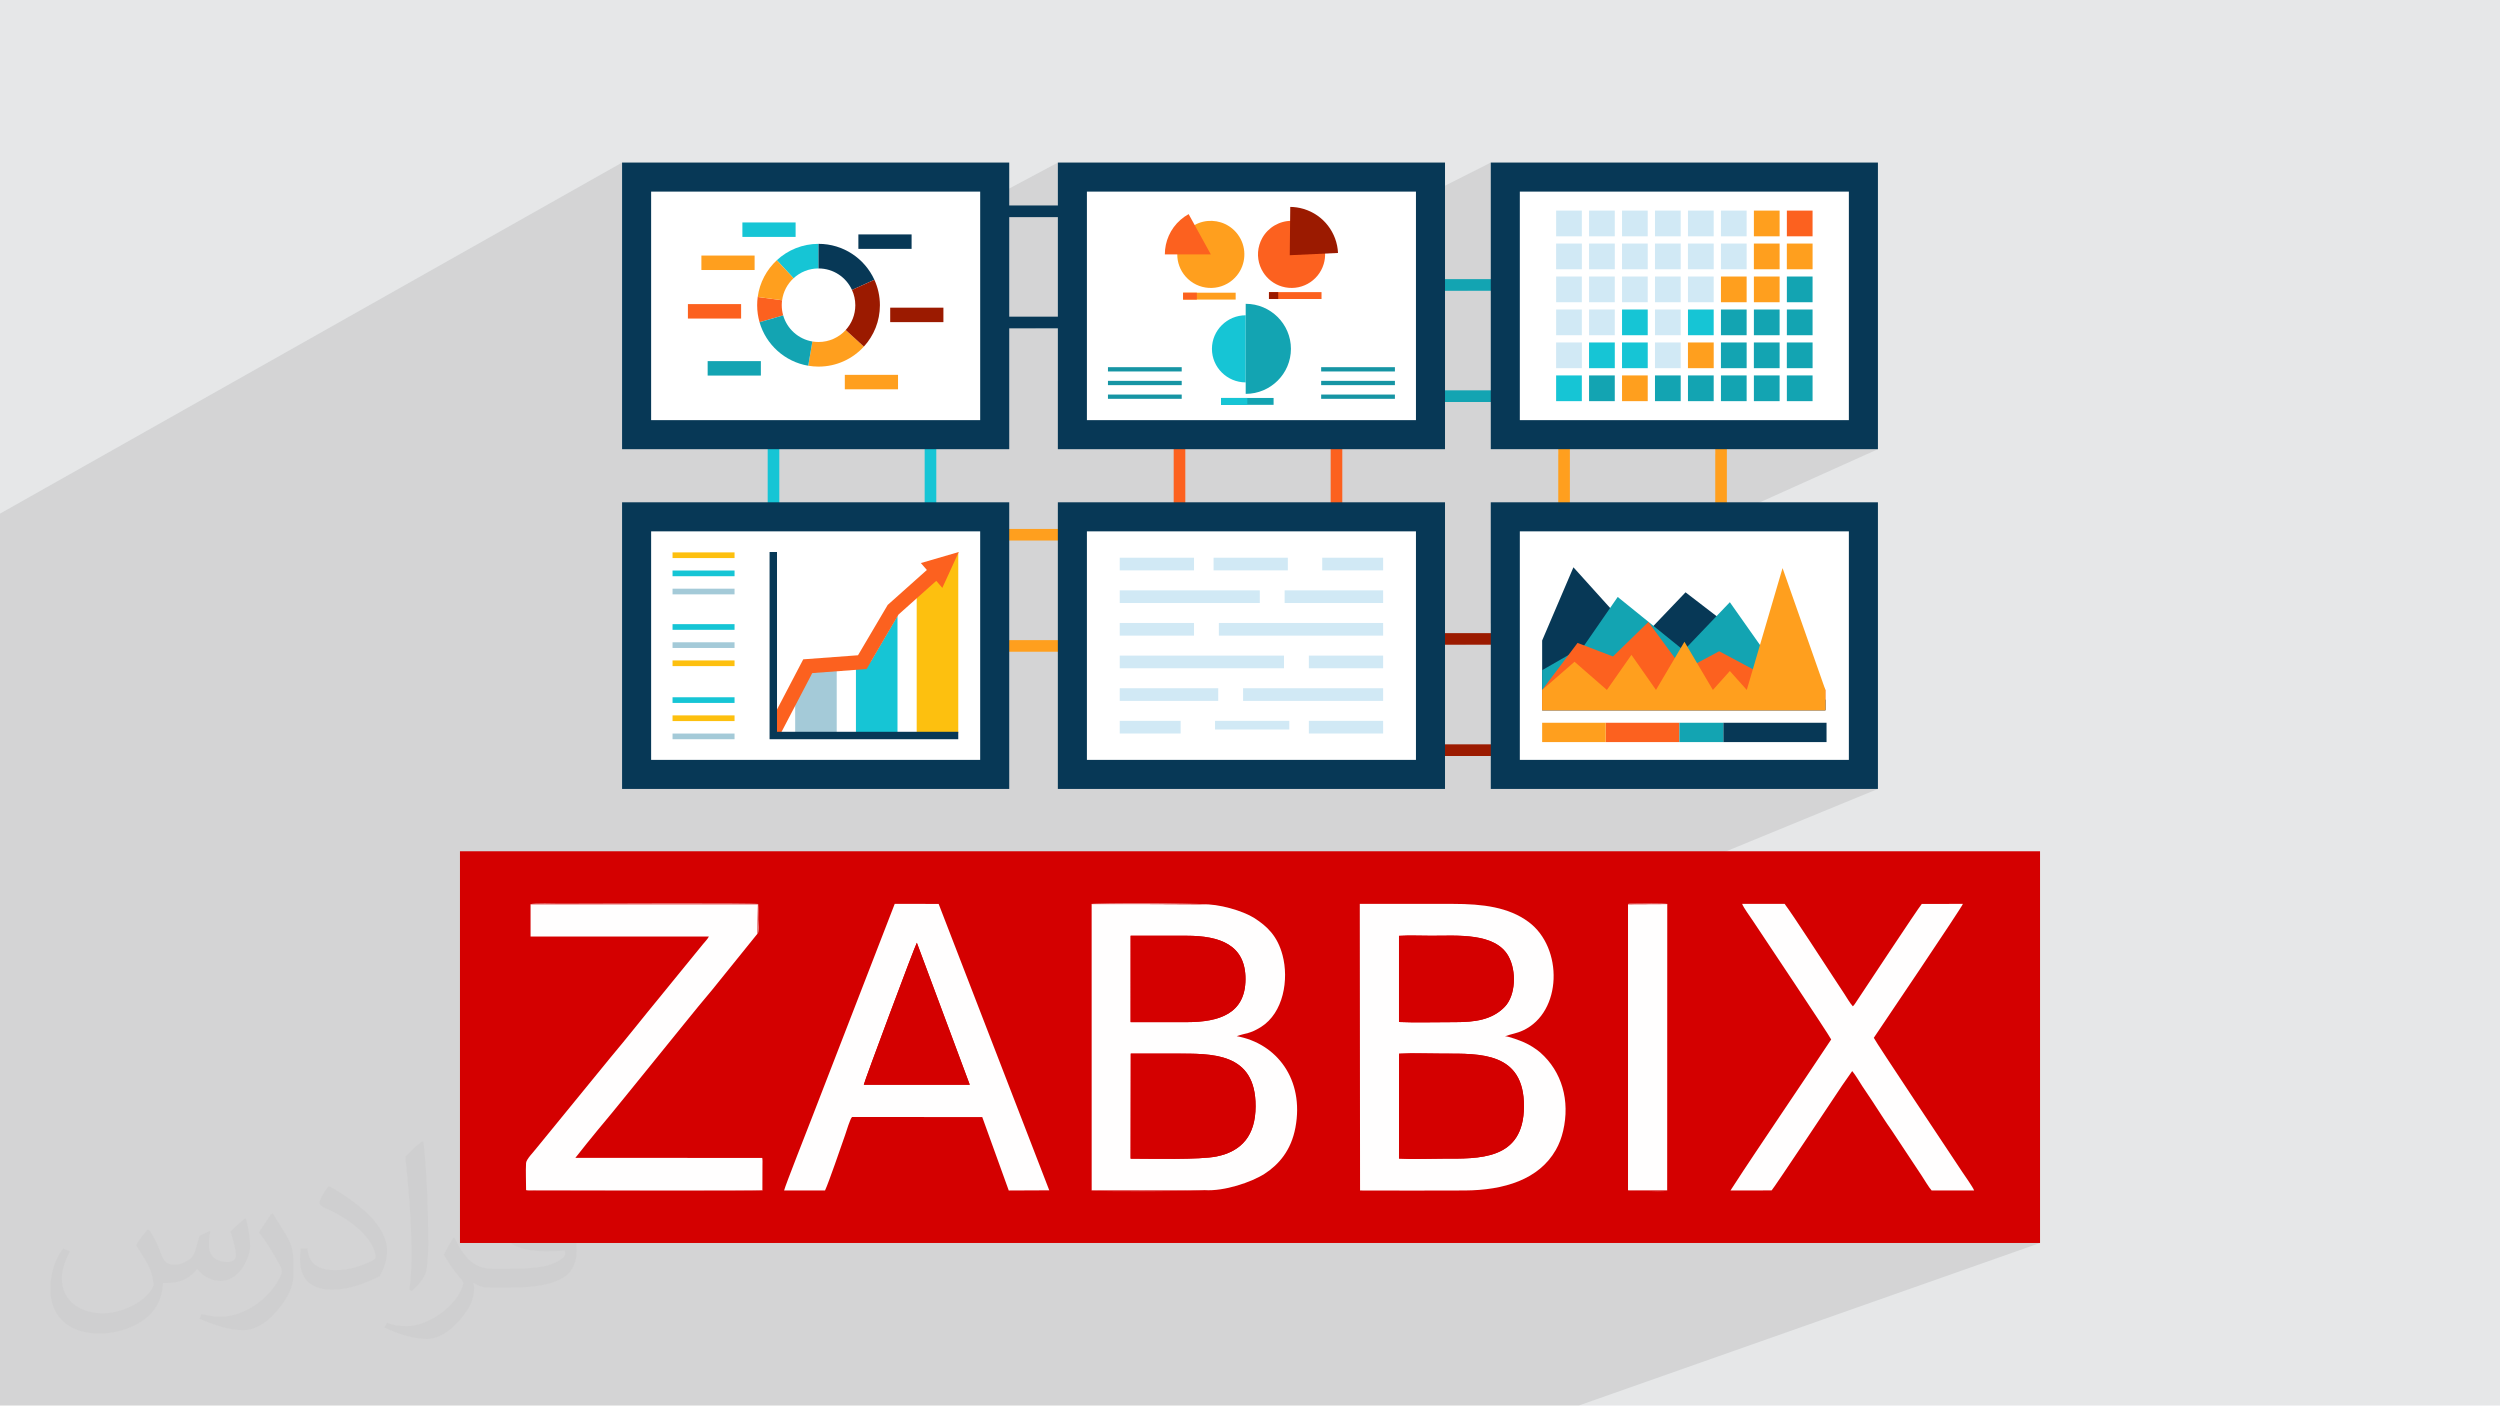 <?xml version="1.0" encoding="UTF-8"?>
<!DOCTYPE svg PUBLIC "-//W3C//DTD SVG 1.1//EN" "http://www.w3.org/Graphics/SVG/1.1/DTD/svg11.dtd">
<!-- Creator: CorelDRAW -->
<svg xmlns="http://www.w3.org/2000/svg" xml:space="preserve" width="3.705in" height="2.083in" version="1.1" style="shape-rendering:geometricPrecision; text-rendering:geometricPrecision; image-rendering:optimizeQuality; fill-rule:evenodd; clip-rule:evenodd"
viewBox="0 0 3705.33 2083.18"
 xmlns:xlink="http://www.w3.org/1999/xlink"
 xmlns:xodm="http://www.corel.com/coreldraw/odm/2003">
 <defs>
  <style type="text/css">
   <![CDATA[
    .fil3 {fill:#D40000}
    .fil0 {fill:#E6E7E8}
    .fil5 {fill:#E76F6F}
    .fil6 {fill:#EC9696}
    .fil4 {fill:#FFFEFE}
    .fil11 {fill:#073856;fill-rule:nonzero}
    .fil12 {fill:#13A4B2;fill-rule:nonzero}
    .fil18 {fill:#1695A4;fill-rule:nonzero}
    .fil7 {fill:#16C5D5;fill-rule:nonzero}
    .fil10 {fill:#9B1A00;fill-rule:nonzero}
    .fil17 {fill:#A4CAD8;fill-rule:nonzero}
    .fil14 {fill:#D1E9F5;fill-rule:nonzero}
    .fil15 {fill:#EF4136;fill-rule:nonzero}
    .fil8 {fill:#FC611F;fill-rule:nonzero}
    .fil16 {fill:#FDC00F;fill-rule:nonzero}
    .fil9 {fill:#FF9F1E;fill-rule:nonzero}
    .fil13 {fill:white;fill-rule:nonzero}
    .fil2 {fill:#373435;fill-opacity:0.031}
    .fil1 {fill:#373435;fill-opacity:0.102}
   ]]>
  </style>
 </defs>
 <g id="Layer_x0020_1">
  <polygon class="fil0" points="-0,0 3705.33,0 3705.33,2083.18 -0,2083.18 "/>
  <polygon class="fil1" points="560.17,2083.18 119.79,2083.18 85.17,2083.18 29.03,2083.18 -0,2083.18 -0,2079.71 -0,2065.58 -0,2055.41 -0,1944.41 -0,1930.27 -0,1919.36 -0,1880.8 -0,1852.31 -0,1827.83 -0,1808.93 -0,1771.08 -0,1751.37 -0,1744.83 -0,1706.47 -0,1704.76 -0,1689.84 -0,1680.1 -0,1678.81 -0,1675.17 -0,1649.04 -0,1634.89 -0,1622.35 -0,1619.84 -0,1612.93 -0,1612.16 -0,1590.59 -0,1584.74 -0,1562.02 -0,1547.1 -0,1531.55 -0,1524.75 -0,1517.57 -0,1513.72 -0,1512.93 -0,1499.58 -0,1486.3 -0,1444.77 -0,1427.71 -0,1413.57 -0,1366.04 -0,1358.39 -0,1357.72 -0,1323.43 -0,1289.63 -0,1274.72 -0,1260.65 -0,1257.48 -0,1252.67 -0,1222.78 -0,1150.64 -0,1146.9 -0,1131.98 -0,1113.86 -0,1076.89 -0,761.26 922,240.93 922,585.3 1567.88,240.93 1567.88,304.54 1535.23,321.77 1567.88,321.77 1567.88,469.38 1534.35,486.6 1567.88,486.6 1567.88,565.24 2209.51,240.93 2209.51,413.73 2174.44,430.96 2209.51,430.96 2209.51,578.57 2173.47,595.8 2209.51,595.8 2209.51,665.76 2309.54,665.76 2309.54,673.8 2326.76,665.76 2542.21,665.76 2542.21,673.65 2559.43,665.76 2783.33,665.76 2209.51,924.02 2209.51,938.4 2171.15,955.62 2209.51,955.62 2209.51,1103.23 2169.98,1120.45 2209.51,1120.45 2209.51,1169.3 2783.33,1169.3 1146.26,1842.26 3023.61,1842.26 2339.91,2083.18 "/>
  <path class="fil2" d="M221.69 1823.5c7,11 12,21 16,32 3,7 5,19 21,19 5,0 11,-1 17,-5 7,-3 12,-9 14,-17l6 -21 15 -7 1 1c-2,8 -2,15 -2,21 0,18 15,24 27,24 7,0 13,-3 13,-10 0,-8 -4,-22 -8,-35 7,-7 14,-14 22,-20l1 1c4,15 6,30 6,40 0,10 -4,20 -8,27 -7,14 -20,25 -36,25 -12,0 -25,-6 -34,-17l-1 0c-9,11 -22,20 -43,20l-7 0c-1,14 -4,24 -9,33 -13,25 -50,42 -85.02,42 -49,0 -73.02,-28 -73.02,-66 0,-23 7,-45 19,-60l10 4c-7,14 -12,27 -12,40 0,35 29,52 61,52 30,0 68.01,-20 75.01,-42 -2,-25 -12,-36 -26,-59 4,-7 10,-15 17,-23l1 0 0 0 2 1 0 0 0 0 0 0 0.02 -0.01 -0.01 0.01 0 0 0 0 0 0 0.01 0zm563.05 -132.01c10,6 20,14 30,23 -6,8 -12,15 -21,21 -10,-8 -20,-15 -30,-22 7,-8 14,-15 20,-22l1 0 0 0 0 0 0 0 0 0zm5 96.02c-17,0 -30,11 -30,19 0,17 33,23 73.02,23 -5,-20 -22,-42 -43,-42l0 0 -0.01 0 -0.01 0zm-37 93.02c22,0 41,-1 55,-4 16,-4 30,-12 30,-18 0,-2 0,-3 -1,-5 -9,1 -19,1 -29,1 -29,0 -52,-7 -60,-23 -2,-4 -4,-10 -4,-15 0,-16 7,-32 19,-42 10,-9 21,-14 33,-14 20,0 37,17 48,42 6,14 11,30 11,51 0,14 -4,25 -12,34 -16,15 -45,21 -90.01,21l-20 0 0 0 -5 0c-11,0 -19,-2 -25,-7l-1 0c0,2 1,5 1,7 0,10 -3,23 -10,33 -20,30 -42,43 -60,43 -19,0 -42,-7 -63,-17l4 -7c7,3 16,5 29,5 34,0 78.01,-33 84.02,-64 -1,-3 -3,-6 -7,-10 -10,-12 -16,-22 -22,-32 5,-10 10,-18 14,-25l2 0c14,29 28,46 57,46l4 0 0 0 21 0 0 0 -3 0 0 0 0 0 0 0 0 0zm-146.01 31c2,-14 3,-29 3,-43l0 -21c0,-39 -5,-96.02 -9,-133.01 7,-8 17,-17 25,-23l2 1c5,47 7,101.01 7,151.02 0,13 -1,26 -2,35 -1,12 -8,21 -22,35l-3 -1 0 0 -1 -1 0 0 0 0 0 0 0 -0.01zm-151.02 -62.02c1,18 10,33 41,33 20,0 36,-5 55,-14 3,-2 5,-3 5,-5 0,-12 -9,-27 -24,-41 -14,-13 -34,-25 -51,-32 -6,-3 -8,-5 -8,-8 0,-5 7,-17 13,-24l2 0c20,11 43,27 60,44 15,16 25,33 25,51 0,13 -4,26 -11,38 -22,11 -46,20 -70.01,20 -29,0 -48,-13 -48,-45 0,-3 0,-9 1,-16l10 0 0 0 0 -1 0 0 0 0 0 0 0 0 0.01 0 -0.01 0.01zm-52 -52l18 29c7,11 13,22 13,41l0 24c0,19 -12,39 -32,60 -15,14 -29,20 -42,20 -19,0 -40,-6 -65,-17l3 -7c8,2 17,4 28,4 35,0 72.02,-26 88.01,-58 2,-4 3,-7 3,-9 0,-4 -2,-8 -4,-11 -9,-17 -19,-33 -30,-47 6,-9 12,-18 18,-27l2 0 0 0 0 -2 0 0 0 0 0 0 0 0 -0.01 0 0 0.01z"/>
  <g id="_2118476028128">
   <rect class="fil3" x="681.73" y="1261.69" width="2341.88" height="580.57"/>
   <path class="fil4" d="M2073.64 1561.72c20.9,-1.14 44.72,-0.13 65.93,-0.13 53.91,0 119.45,-2.43 119.14,78.2 -0.31,80.47 -67.17,77.44 -120.07,77.44 -20.7,0 -44.88,1.15 -65.16,-0.16l0.16 -155.36 0.01 0 -0 0zm-0.16 -174.66c15.13,-0.97 32.94,-0.16 48.37,-0.16 37.91,0 93.94,-4.76 113.68,30.02 12.54,22.1 10.92,58.63 -5.42,75.43 -18.89,19.43 -44.72,22.58 -72.8,22.58 -21.38,0.01 -65.01,0.83 -83.82,-0.19l0 -127.68 0.01 0 -0.01 0zm157.17 148.8c9.44,-3.46 17.23,-4.19 26.8,-8.67 57.98,-27.07 59.8,-122.43 8.06,-160.77 -29.5,-21.87 -67.69,-26.73 -111.95,-26.73 -45.93,0 -91.85,0 -138.18,0l0.4 424.79c51.8,0 103.74,0.38 155.53,-0.01 58.06,-0.43 109.54,-16.24 134.59,-60.07 4.95,-8.66 8.4,-17.72 10.87,-28.31 10.4,-44.7 -1.65,-87.73 -33.89,-116.13 -5.7,-5 -15.52,-11.37 -24.07,-15.1 -5.47,-2.39 -22.24,-8.82 -28.15,-8.98l-0.01 0 0.01 -0.01z"/>
   <path class="fil4" d="M1675.93 1561.6c22.05,0 44.07,0 66.12,0 53.65,0 119.23,-2.43 118.92,78.2 -0.17,42.99 -20.39,66.51 -57.75,74.2 -25.01,5.15 -97.78,3.25 -127.48,3.25l0.21 -155.65 -0.01 0.01 0 -0.01zm-0.19 -174.69l83.11 0c49.18,0 87.35,13.52 87.15,64.38 -0.19,50.77 -38.32,63.64 -87.15,63.64l-83.11 0 0.01 -128.02 0 0 -0 0zm109.57 377.03c29.3,1.98 69.86,-11.86 89.17,-24.37 20.93,-13.57 39.21,-34.54 45.52,-68.43 13.31,-71.5 -27.8,-124.73 -87.03,-135.39 13.23,-4.82 19.19,-3.08 35.94,-13.6 33.47,-21.03 41.57,-70.53 31.98,-106.47 -7.5,-28.15 -22.37,-42.59 -42.01,-55.11 -16.47,-10.5 -52.98,-21.36 -76.92,-20.2l-81.91 -0.4c-27.31,0 -54.62,0 -81.93,0l0 424.22 167.18 -0.24 0 -0.01 -0 0.01z"/>
   <path class="fil4" d="M1280.25 1607.76c0.41,-3.97 76.4,-207.66 78.65,-210.44l78.41 210.43 -157.06 0.01 0 0 0 -0zm-57.45 156.68c5.54,-11.85 23.36,-63.82 29.78,-82.2 1.71,-4.91 7.5,-24.5 10.3,-26.68l192.93 0.06 39.3 108.87 60.04 -0.27 -163.96 -424.51 -65.11 -0.01 -123.41 318.74c-3.32,8.69 -39.3,99.87 -40.53,106.02l60.67 -0.04 0 0.01 -0.01 -0z"/>
   <path class="fil4" d="M779.75 1763.94l339.88 0 10.09 0 0 -47.75 -276.97 -0.08 16.84 -21.21c5.67,-6.69 11.04,-13.81 16.75,-20.57 26.83,-31.75 57.64,-70.72 84.72,-103.77 27.3,-33.31 57.28,-71.38 84.7,-103.79l66.76 -82.74 0.82 -43.83 -336.98 0 0.01 47.81 -2.7 0c89.01,0 178.02,0 267.02,0 -2.26,4.37 -5.81,7.54 -8.94,11.52l-36.47 44.72c-2.89,3.45 -6.08,7.35 -9.22,11.31 -5.94,7.5 -11.84,14.66 -18.02,22.14 -24.05,29.09 -48.47,60.33 -72.56,88.88l-109.06 133.56c-5.31,6.99 -16.43,17.96 -16.74,23.55 -0.71,12.48 0.09,27.45 0.04,40.25l-0.01 -0.02 0.02 0.01z"/>
   <path class="fil4" d="M2582.07 1339.68c2.02,5.49 12.23,19.44 16.11,25.33 12.7,19.26 112.42,168.27 115.88,175.61 -24.65,37.41 -49.95,74.52 -75.18,112.26 -24.61,36.81 -50.39,74.79 -74.07,111.56l60.95 -0.08c1.56,-0.61 95.83,-142.48 104.45,-155.43l15 -21.46c4.94,5.81 10.66,15.81 14.99,22.42 5.11,7.79 9.76,14.45 14.58,21.78 9.78,14.89 19.09,29.91 29.35,44.36l44.25 66.78c3.97,6.04 10.24,16.8 14.55,21.65l63 -0.02c-1.57,-4.63 -14.71,-23.07 -18.32,-28.55 -11.8,-17.99 -128.39,-192.58 -130.39,-197.72 5.68,-8.43 131.17,-194.24 132.07,-198.5l-60.94 0.09c-6.31,7.53 -83.87,125.24 -98.79,147.57 -0.83,1.25 -0.57,1 -1.54,2.2l-1.87 1.95c-3.5,-3.41 -9.63,-13.95 -12.91,-18.91 -4.35,-6.58 -8.23,-12.53 -12.59,-19.15 -12,-18.21 -64.74,-99.72 -75.6,-113.76l-62.99 0 0 -0.01 -0 -0z"/>
   <path class="fil3" d="M2073.49 1717.08c20.28,1.3 44.46,0.16 65.16,0.16 52.9,0 119.76,3.03 120.07,-77.44 0.31,-80.64 -65.22,-78.2 -119.13,-78.2 -21.22,0 -45.04,-1.02 -65.93,0.13l-0.16 155.36 -0.01 0 0 0z"/>
   <path class="fil3" d="M1675.73 1717.24c29.7,0 102.46,1.91 127.48,-3.24 37.36,-7.69 57.59,-31.22 57.75,-74.21 0.32,-80.62 -65.26,-78.2 -118.92,-78.2 -22.05,0 -44.07,0 -66.12,0l-0.21 155.65 0.01 -0.01 0 0.01z"/>
   <polygon class="fil4" points="2412.93,1763.93 2470.72,1764.19 2470.72,1339.95 2412.93,1340.22 "/>
   <path class="fil3" d="M2073.49 1514.74c18.81,1.02 62.44,0.19 83.82,0.19 28.08,0 53.89,-3.15 72.8,-22.58 16.34,-16.8 17.96,-53.33 5.42,-75.43 -19.74,-34.78 -75.77,-30.02 -113.68,-30.02 -15.42,0 -33.23,-0.81 -48.37,0.16l0 127.68 -0.01 0 0.01 0z"/>
   <path class="fil3" d="M1675.73 1514.93l83.11 0c48.83,0 86.96,-12.87 87.15,-63.64 0.19,-50.87 -37.97,-64.39 -87.15,-64.39l-83.11 0 -0.01 128.02 0 0 0 0z"/>
   <path class="fil3" d="M1280.25 1607.76l157.06 -0.01 -78.41 -210.43c-2.26,2.78 -78.24,206.48 -78.65,210.44l0 0 0 0z"/>
   <path class="fil5" d="M1785.3 1763.94l-167.18 0.24 0 -424.22c27.31,0 54.62,0 81.93,0l81.91 0.4c-4.3,-2.14 -158.76,-2.95 -164.71,-0.54l0.27 424.49c4.7,2 163.47,1.46 167.77,-0.37l0 0z"/>
   <path class="fil5" d="M2412.93 1763.93c1.17,1.72 -0.5,0.82 2.82,1.3l26.19 -0.04c6.79,0 24.06,1.3 29.37,-0.84l0.29 -424.55c-5.08,-1.92 -41.31,-0.74 -52.07,-0.85 -6.31,-0.07 -5.11,-0.15 -6.59,1.28l57.78 -0.27 0 424.23 -57.78 -0.26 0 0.01 -0 -0z"/>
   <path class="fil6" d="M1122.55 1384.03c3.55,-2.18 1.46,-17 1.46,-21.39 0,-6.77 0.55,-16.36 -0.25,-22.79 -6.83,-1.91 -259.94,-0.57 -295.27,-0.57 -3.76,0 -38.67,-1.1 -42.1,0.92l336.97 0 -0.82 43.83 0.01 0.01 0 -0z"/>
   <path class="fil6" d="M779.75 1763.94c2.74,1.52 6.64,0.92 10.47,0.92 43.73,-0.05 332.71,1.16 340.16,-0.46l0.32 -36.88c0,-3.46 0.83,-8.39 -0.98,-11.31l0 47.74 -10.09 0 -339.88 0 0 -0.01z"/>
  </g>
  <g id="_2792147378384">
   <path class="fil7" d="M1189.49 631.31c-19,0 -34.46,15.46 -34.46,34.45l0 78.71c0,18.99 15.46,34.45 34.46,34.45l146.54 0c19,0 34.45,-15.46 34.45,-34.45l0 -78.71c0,-19 -15.46,-34.45 -34.45,-34.45l-146.54 0zm146.54 164.84l-146.54 0c-28.5,0 -51.68,-23.19 -51.68,-51.68l0 -78.71c0,-28.5 23.18,-51.68 51.68,-51.68l146.54 0c28.5,0 51.68,23.18 51.68,51.68l0 78.71c0,28.49 -23.18,51.68 -51.68,51.68z"/>
   <path class="fil8" d="M1791.24 631.31c-19,0 -34.46,15.46 -34.46,34.45l0 78.71c0,18.99 15.46,34.45 34.46,34.45l146.54 0c19,0 34.45,-15.46 34.45,-34.45l0 -78.71c0,-19 -15.45,-34.45 -34.45,-34.45l-146.54 0zm146.54 164.84l-146.54 0c-28.5,0 -51.68,-23.19 -51.68,-51.68l0 -78.71c0,-28.5 23.19,-51.68 51.68,-51.68l146.54 0c28.49,0 51.67,23.18 51.67,51.68l0 78.71c0,28.49 -23.18,51.68 -51.67,51.68z"/>
   <path class="fil9" d="M2361.22 631.31c-19,0 -34.45,15.46 -34.45,34.45l0 78.71c0,18.99 15.46,34.45 34.45,34.45l146.54 0c19,0 34.45,-15.46 34.45,-34.45l0 -78.71c0,-19 -15.46,-34.45 -34.45,-34.45l-146.54 0zm146.54 164.84l-146.54 0c-28.5,0 -51.68,-23.19 -51.68,-51.68l0 -78.71c0,-28.5 23.18,-51.68 51.68,-51.68l146.54 0c28.5,0 51.68,23.18 51.68,51.68l0 78.71c0,28.49 -23.18,51.68 -51.68,51.68z"/>
   <path class="fil10" d="M2132.64 955.62c-19,0 -34.45,15.46 -34.45,34.45l0 78.71c0,19 15.46,34.45 34.45,34.45l146.55 0c19,0 34.45,-15.46 34.45,-34.45l0 -78.71c0,-19 -15.46,-34.45 -34.45,-34.45l-146.55 0zm146.55 164.83l-146.55 0c-28.5,0 -51.68,-23.19 -51.68,-51.67l0 -78.71c0,-28.5 23.18,-51.68 51.68,-51.68l146.55 0c28.49,0 51.67,23.18 51.67,51.68l0 78.71c0,28.49 -23.18,51.67 -51.67,51.67z"/>
   <path class="fil9" d="M1447.44 801.17c-19,0 -34.45,15.46 -34.45,34.45l0 78.71c0,19 15.46,34.45 34.45,34.45l146.54 0c19,0 34.45,-15.45 34.45,-34.45l0 -78.71c0,-19 -15.45,-34.45 -34.45,-34.45l-146.54 0zm146.54 164.83l-146.54 0c-28.49,0 -51.67,-23.18 -51.67,-51.67l0 -78.71c0,-28.5 23.18,-51.68 51.67,-51.68l146.54 0c28.5,0 51.68,23.19 51.68,51.68l0 78.71c0,28.5 -23.19,51.67 -51.68,51.67z"/>
   <path class="fil11" d="M1459.06 321.77c-19,0 -34.45,15.46 -34.45,34.45l0 78.7c0,19 15.45,34.45 34.45,34.45l146.54 0c19,0 34.45,-15.45 34.45,-34.45l0 -78.7c0,-19 -15.46,-34.45 -34.45,-34.45l-146.54 0zm146.54 164.83l-146.54 0c-28.5,0 -51.68,-23.18 -51.68,-51.68l0 -78.7c0,-28.5 23.19,-51.68 51.68,-51.68l146.54 0c28.5,0 51.68,23.19 51.68,51.68l0 78.7c0,28.5 -23.18,51.68 -51.68,51.68z"/>
   <path class="fil12" d="M2110.5 430.96c-19,0 -34.45,15.46 -34.45,34.45l0 78.7c0,19 15.45,34.45 34.45,34.45l146.54 0c19,0 34.45,-15.46 34.45,-34.45l0 -78.7c0,-19 -15.46,-34.45 -34.45,-34.45l-146.54 0zm146.54 164.83l-146.54 0c-28.5,0 -51.68,-23.18 -51.68,-51.68l0 -78.7c0,-28.5 23.18,-51.68 51.68,-51.68l146.54 0c28.5,0 51.68,23.18 51.68,51.68l0 78.7c0,28.5 -23.18,51.68 -51.68,51.68z"/>
   <polygon class="fil11" points="2209.51,665.76 2783.33,665.76 2783.33,240.93 2209.51,240.93 "/>
   <polygon class="fil13" points="2252.58,622.69 2740.26,622.69 2740.26,283.99 2252.58,283.99 "/>
   <polygon class="fil12" points="2550.67,496.85 2588.74,496.85 2588.74,458.73 2550.67,458.73 "/>
   <polygon class="fil7" points="2404.05,545.69 2442.16,545.69 2442.16,507.58 2404.05,507.58 "/>
   <polygon class="fil12" points="2550.65,545.69 2588.76,545.69 2588.76,507.58 2550.65,507.58 "/>
   <polygon class="fil14" points="2452.88,545.69 2491.05,545.69 2491.05,507.58 2452.88,507.58 "/>
   <polygon class="fil9" points="2501.76,545.69 2539.94,545.69 2539.94,507.58 2501.76,507.58 "/>
   <polygon class="fil9" points="2550.67,447.95 2588.74,447.95 2588.74,409.84 2550.67,409.84 "/>
   <polygon class="fil14" points="2550.67,350.25 2588.74,350.25 2588.74,312.13 2550.67,312.13 "/>
   <polygon class="fil14" points="2550.65,399.09 2588.76,399.09 2588.76,360.98 2550.65,360.98 "/>
   <polygon class="fil7" points="2501.8,496.85 2539.91,496.85 2539.91,458.73 2501.8,458.73 "/>
   <polygon class="fil14" points="2501.76,399.09 2539.94,399.09 2539.94,360.98 2501.76,360.98 "/>
   <polygon class="fil14" points="2501.8,350.25 2539.91,350.25 2539.91,312.13 2501.8,312.13 "/>
   <polygon class="fil14" points="2452.9,447.95 2491.02,447.95 2491.02,409.84 2452.9,409.84 "/>
   <polygon class="fil7" points="2404.07,496.85 2442.14,496.85 2442.14,458.73 2404.07,458.73 "/>
   <polygon class="fil14" points="2452.9,496.85 2491.02,496.85 2491.02,458.73 2452.9,458.73 "/>
   <polygon class="fil14" points="2452.88,399.09 2491.05,399.09 2491.05,360.98 2452.88,360.98 "/>
   <polygon class="fil14" points="2404.07,447.95 2442.14,447.95 2442.14,409.84 2404.07,409.84 "/>
   <polygon class="fil14" points="2404.05,399.09 2442.16,399.09 2442.16,360.98 2404.05,360.98 "/>
   <polygon class="fil14" points="2501.8,447.95 2539.91,447.95 2539.91,409.84 2501.8,409.84 "/>
   <polygon class="fil12" points="2599.5,594.56 2637.63,594.56 2637.63,556.43 2599.5,556.43 "/>
   <polygon class="fil12" points="2550.67,594.56 2588.74,594.56 2588.74,556.43 2550.67,556.43 "/>
   <polygon class="fil12" points="2599.47,545.69 2637.64,545.69 2637.64,507.58 2599.47,507.58 "/>
   <polygon class="fil12" points="2501.8,594.56 2539.91,594.56 2539.91,556.43 2501.8,556.43 "/>
   <polygon class="fil14" points="2452.9,350.25 2491.02,350.25 2491.02,312.13 2452.9,312.13 "/>
   <polygon class="fil12" points="2599.5,496.85 2637.63,496.85 2637.63,458.73 2599.5,458.73 "/>
   <polygon class="fil9" points="2599.5,350.25 2637.63,350.25 2637.63,312.13 2599.5,312.13 "/>
   <polygon class="fil9" points="2599.47,399.09 2637.64,399.09 2637.64,360.98 2599.47,360.98 "/>
   <polygon class="fil12" points="2452.9,594.56 2491.02,594.56 2491.02,556.43 2452.9,556.43 "/>
   <polygon class="fil9" points="2599.5,447.95 2637.63,447.95 2637.63,409.84 2599.5,409.84 "/>
   <polygon class="fil12" points="2648.36,594.56 2686.47,594.56 2686.47,556.43 2648.36,556.43 "/>
   <polygon class="fil12" points="2648.32,545.69 2686.49,545.69 2686.49,507.58 2648.32,507.58 "/>
   <polygon class="fil12" points="2648.36,496.85 2686.47,496.85 2686.47,458.73 2648.36,458.73 "/>
   <polygon class="fil8" points="2648.36,350.25 2686.47,350.25 2686.47,312.13 2648.36,312.13 "/>
   <polygon class="fil9" points="2648.32,399.09 2686.49,399.09 2686.49,360.98 2648.32,360.98 "/>
   <polygon class="fil12" points="2648.36,447.95 2686.47,447.95 2686.47,409.84 2648.36,409.84 "/>
   <polygon class="fil14" points="2355.17,399.09 2393.34,399.09 2393.34,360.98 2355.17,360.98 "/>
   <polygon class="fil14" points="2355.2,350.25 2393.31,350.25 2393.31,312.13 2355.2,312.13 "/>
   <polygon class="fil14" points="2355.2,447.95 2393.31,447.95 2393.31,409.84 2355.2,409.84 "/>
   <polygon class="fil14" points="2404.07,350.25 2442.14,350.25 2442.14,312.13 2404.07,312.13 "/>
   <polygon class="fil9" points="2404.07,594.56 2442.14,594.56 2442.14,556.43 2404.07,556.43 "/>
   <polygon class="fil12" points="2355.2,594.56 2393.31,594.56 2393.31,556.43 2355.2,556.43 "/>
   <polygon class="fil7" points="2355.17,545.69 2393.34,545.69 2393.34,507.58 2355.17,507.58 "/>
   <polygon class="fil14" points="2355.2,496.85 2393.31,496.85 2393.31,458.73 2355.2,458.73 "/>
   <polygon class="fil14" points="2306.35,399.09 2344.52,399.09 2344.52,360.98 2306.35,360.98 "/>
   <polygon class="fil14" points="2306.38,350.25 2344.49,350.25 2344.49,312.13 2306.38,312.13 "/>
   <polygon class="fil14" points="2306.38,447.95 2344.49,447.95 2344.49,409.84 2306.38,409.84 "/>
   <polygon class="fil7" points="2306.38,594.56 2344.49,594.56 2344.49,556.43 2306.38,556.43 "/>
   <polygon class="fil14" points="2306.35,545.69 2344.52,545.69 2344.52,507.58 2306.35,507.58 "/>
   <polygon class="fil14" points="2306.38,496.85 2344.49,496.85 2344.49,458.73 2306.38,458.73 "/>
   <polygon class="fil11" points="922,665.76 1495.82,665.76 1495.82,240.93 922,240.93 "/>
   <polygon class="fil13" points="965.06,622.69 1452.76,622.69 1452.76,283.99 965.06,283.99 "/>
   <path class="fil9" d="M1213.17 506.89c-3.12,0 -6.17,-0.27 -9.15,-0.77l-6.12 35.94c4.96,0.83 10.06,1.3 15.26,1.3 26.63,0 50.57,-11.44 67.21,-29.67l-26.93 -24.57c-9.98,10.92 -24.32,17.77 -40.28,17.77z"/>
   <path class="fil8" d="M1158.65 452.38c0,-2.48 0.18,-4.93 0.51,-7.33l-36.13 -4.91c-0.54,4.01 -0.83,8.09 -0.83,12.24 0,8.74 1.26,17.18 3.56,25.19l35.03 -10.09c-1.38,-4.79 -2.13,-9.85 -2.13,-15.09z"/>
   <path class="fil7" d="M1213.17 397.86l0 -36.45c-23.88,0 -45.6,9.21 -61.83,24.26l24.78 26.74c9.72,-9.03 22.75,-14.55 37.05,-14.55z"/>
   <path class="fil11" d="M1262.76 429.74l33.16 -15.13c-14.35,-31.39 -45.99,-53.2 -82.76,-53.2l0 36.45c22.04,0 40.99,13.07 49.6,31.88z"/>
   <path class="fil10" d="M1295.93 414.61l-33.16 15.13c3.15,6.9 4.92,14.56 4.92,22.64 0,14.16 -5.4,27.05 -14.24,36.74l26.93 24.57c14.77,-16.17 23.77,-37.69 23.77,-61.31 0,-13.48 -2.96,-26.26 -8.22,-37.77z"/>
   <polygon class="fil15" points="1262.76,429.74 1262.76,429.74 1295.93,414.61 1295.93,414.61 "/>
   <path class="fil12" d="M1160.78 467.47l-35.03 10.09c9.56,33.22 37.51,58.64 72.15,64.5l6.12 -35.94c-20.76,-3.51 -37.51,-18.74 -43.24,-38.65z"/>
   <path class="fil9" d="M1176.12 412.41l-24.78 -26.74c-15.1,14 -25.43,33.06 -28.31,54.47l36.13 4.91c1.72,-12.84 7.91,-24.26 16.96,-32.64z"/>
   <polygon class="fil11" points="1272.23,368.86 1351.11,368.86 1351.11,347.43 1272.23,347.43 "/>
   <polygon class="fil10" points="1319.39,477.44 1398.26,477.44 1398.26,456 1319.39,456 "/>
   <polygon class="fil9" points="1252.13,576.99 1331,576.99 1331,555.57 1252.13,555.57 "/>
   <polygon class="fil12" points="1048.83,556.64 1127.71,556.64 1127.71,535.22 1048.83,535.22 "/>
   <polygon class="fil8" points="1019.56,472.14 1098.43,472.14 1098.43,450.71 1019.56,450.71 "/>
   <polygon class="fil9" points="1039.56,400.19 1118.43,400.19 1118.43,378.76 1039.56,378.76 "/>
   <polygon class="fil7" points="1100.32,351.13 1179.2,351.13 1179.2,329.7 1100.32,329.7 "/>
   <polygon class="fil11" points="1567.87,1169.3 2141.7,1169.3 2141.7,744.47 1567.87,744.47 "/>
   <polygon class="fil13" points="1610.94,1126.24 2098.63,1126.24 2098.63,787.53 1610.94,787.53 "/>
   <polygon class="fil14" points="1959.7,845.37 2049.98,845.37 2049.98,826.61 1959.7,826.61 "/>
   <polygon class="fil14" points="1798.67,845.37 1908.74,845.37 1908.74,826.61 1798.67,826.61 "/>
   <polygon class="fil14" points="1659.6,845.37 1769.69,845.37 1769.69,826.61 1659.6,826.61 "/>
   <polygon class="fil14" points="1904,893.74 2049.98,893.74 2049.98,874.98 1904,874.98 "/>
   <polygon class="fil14" points="1659.6,893.74 1867.18,893.74 1867.18,874.98 1659.6,874.98 "/>
   <polygon class="fil14" points="1806.5,942.09 2049.98,942.09 2049.98,923.33 1806.5,923.33 "/>
   <polygon class="fil14" points="1659.6,942.09 1769.69,942.09 1769.69,923.33 1659.6,923.33 "/>
   <polygon class="fil14" points="1659.6,1087.16 1749.87,1087.16 1749.87,1068.39 1659.6,1068.39 "/>
   <polygon class="fil14" points="1800.83,1087.16 1910.91,1087.16 1910.91,1068.39 1800.83,1068.39 "/>
   <polygon class="fil14" points="1939.89,1087.16 2049.98,1087.16 2049.98,1068.39 1939.89,1068.39 "/>
   <polygon class="fil14" points="1659.6,1038.8 1805.57,1038.8 1805.57,1020.05 1659.6,1020.05 "/>
   <polygon class="fil14" points="1842.4,1038.8 2049.98,1038.8 2049.98,1020.05 1842.4,1020.05 "/>
   <polygon class="fil14" points="1659.6,990.44 1903.07,990.44 1903.07,971.69 1659.6,971.69 "/>
   <polygon class="fil14" points="1939.89,990.44 2049.98,990.44 2049.98,971.69 1939.89,971.69 "/>
   <polygon class="fil11" points="922,1169.3 1495.81,1169.3 1495.81,744.47 922,744.47 "/>
   <polygon class="fil13" points="965.06,1126.24 1452.75,1126.24 1452.75,787.53 965.06,787.53 "/>
   <polygon class="fil16" points="1420.27,1086.76 1420.27,818.14 1399.26,859.31 1386.76,844.83 1358.66,869.88 1358.66,1086.76 "/>
   <polygon class="fil7" points="1330.2,1086.76 1330.2,912.92 1290.29,980.99 1268.61,982.6 1268.61,1086.76 "/>
   <polygon class="fil17" points="1240.14,1086.76 1240.14,984.71 1210.11,986.96 1178.55,1037.26 1178.55,1086.76 "/>
   <polygon class="fil8" points="1364.85,834.52 1373.72,844.77 1315.69,896.57 1271.67,971.19 1190.51,977.21 1147.83,1058.84 1147.83,1089.78 1155.7,1089.78 1203.91,997.59 1284.4,991.6 1331.8,910.75 1387.67,860.89 1396.68,871.32 1421.02,818.14 "/>
   <polygon class="fil11" points="1151.62,1084.6 1151.62,818.14 1140.6,818.14 1140.6,1095.63 1420.27,1095.63 1420.27,1084.6 "/>
   <polygon class="fil16" points="996.8,827.13 1088.7,827.13 1088.7,818.71 996.8,818.71 "/>
   <polygon class="fil7" points="996.8,854.03 1088.7,854.03 1088.7,845.59 996.8,845.59 "/>
   <polygon class="fil17" points="996.8,880.92 1088.7,880.92 1088.7,872.51 996.8,872.51 "/>
   <polygon class="fil7" points="996.8,933.48 1088.7,933.48 1088.7,925.06 996.8,925.06 "/>
   <polygon class="fil17" points="996.8,960.38 1088.7,960.38 1088.7,951.94 996.8,951.94 "/>
   <polygon class="fil16" points="996.8,987.26 1088.7,987.26 1088.7,978.85 996.8,978.85 "/>
   <polygon class="fil7" points="996.8,1041.84 1088.7,1041.84 1088.7,1033.43 996.8,1033.43 "/>
   <polygon class="fil16" points="996.8,1068.74 1088.7,1068.74 1088.7,1060.3 996.8,1060.3 "/>
   <polygon class="fil17" points="996.8,1095.63 1088.7,1095.63 1088.7,1087.22 996.8,1087.22 "/>
   <polygon class="fil11" points="2209.51,1169.3 2783.33,1169.3 2783.33,744.47 2209.51,744.47 "/>
   <polygon class="fil13" points="2252.58,1126.24 2740.26,1126.24 2740.26,787.53 2252.58,787.53 "/>
   <polygon class="fil11" points="2554.12,1099.87 2707.18,1099.87 2707.18,1071.22 2554.12,1071.22 "/>
   <polygon class="fil8" points="2379.89,1099.87 2489.09,1099.87 2489.09,1071.22 2379.89,1071.22 "/>
   <polygon class="fil12" points="2489.09,1099.87 2554.12,1099.87 2554.12,1071.22 2489.09,1071.22 "/>
   <polygon class="fil9" points="2285.66,1099.87 2379.89,1099.87 2379.89,1071.22 2285.66,1071.22 "/>
   <polygon class="fil11" points="2498.2,877.88 2429.92,949.33 2332.03,840.81 2285.66,949.33 2285.66,1052.69 2705.47,1052.69 2705.47,1037.25 "/>
   <polygon class="fil12" points="2635.5,994.22 2563.85,892.53 2495.57,963.99 2397.67,884.77 2347.09,957.95 2285.66,993.29 2285.66,1052.69 2705.47,1052.69 2705.47,1037.25 "/>
   <polygon class="fil8" points="2653,929.88 2600.52,993.29 2548.04,965.22 2495.57,993.29 2443.1,921.83 2390.62,972.99 2338.14,952.89 2285.66,1022.59 2285.66,1052.69 2705.47,1052.69 2705.47,1022.59 "/>
   <polygon class="fil9" points="2641.98,841.96 2588.96,1022.59 2563.85,994.53 2538.73,1022.59 2496.57,951.14 2454.39,1022.59 2418.01,970.59 2381.62,1022.59 2333.65,980.81 2285.66,1022.59 2285.66,1052.69 2705.47,1052.69 2705.47,1022.59 "/>
   <polygon class="fil11" points="1567.88,665.76 2141.7,665.76 2141.7,240.93 1567.88,240.93 "/>
   <polygon class="fil13" points="1610.94,622.69 2098.63,622.69 2098.63,283.99 1610.94,283.99 "/>
   <path class="fil9" d="M1757.17 409.81c18.1,20.66 49.52,22.75 70.18,4.65 4.32,-3.78 7.81,-8.14 10.49,-12.86 10.16,-17.89 8.48,-40.97 -5.84,-57.32 -3.12,-3.57 -6.65,-6.57 -10.44,-9.01 -15.26,-9.87 -34.93,-10.65 -50.96,-1.8 -3.08,1.7 -6.03,3.74 -8.78,6.15 -11.22,9.82 -16.94,23.57 -16.95,37.39 -0.02,11.65 4.02,23.35 12.3,32.8z"/>
   <path class="fil8" d="M1761.72 317.34c-4.21,2.33 -8.25,5.12 -12.03,8.43 -15.37,13.45 -23.22,32.3 -23.24,51.24l68.15 0.04 -32.88 -59.7z"/>
   <path class="fil8" d="M1900.11 424.7c26.33,7.83 54.02,-7.18 61.83,-33.52 1.64,-5.49 2.26,-11.06 2,-16.47 -0.96,-20.55 -14.7,-39.18 -35.53,-45.35 -4.55,-1.35 -9.13,-2.01 -13.65,-2.06 -18.16,-0.19 -35.21,9.65 -44.05,25.69 -1.7,3.09 -3.1,6.38 -4.15,9.9 -4.24,14.28 -1.75,28.96 5.62,40.66 6.21,9.85 15.88,17.6 27.91,21.16z"/>
   <path class="fil10" d="M1983.12 374.9c-1.38,-29.59 -21.15,-56.38 -51.15,-65.29 -6.56,-1.94 -13.14,-2.89 -19.65,-2.95l-0.73 71.6 71.52 -3.35z"/>
   <path class="fil7" d="M1846.29 467.28c-27.46,0 -50.04,22.27 -50.04,49.75 0,27.47 22.58,49.74 50.04,49.74l0 -99.48z"/>
   <path class="fil12" d="M1846.29 583.76c36.85,0 67.04,-29.89 67.04,-66.73 0,-36.86 -30.19,-66.75 -67.04,-66.75l0 133.48z"/>
   <polygon class="fil9" points="1753.5,444 1831.41,444 1831.41,433.82 1753.5,433.82 "/>
   <polygon class="fil8" points="1753.5,444 1773.88,444 1773.88,433.82 1753.5,433.82 "/>
   <polygon class="fil8" points="1880.76,443.16 1958.67,443.16 1958.67,432.96 1880.76,432.96 "/>
   <polygon class="fil10" points="1880.76,443.16 1894.5,443.16 1894.5,432.96 1880.76,432.96 "/>
   <polygon class="fil12" points="1809.72,600.02 1887.63,600.02 1887.63,589.83 1809.72,589.83 "/>
   <polygon class="fil7" points="1809.72,600.02 1848.68,600.02 1848.68,589.83 1809.72,589.83 "/>
   <polygon class="fil18" points="1958.12,550.56 2067.44,550.56 2067.44,544.2 1958.12,544.2 "/>
   <polygon class="fil18" points="1958.12,570.83 2067.44,570.83 2067.44,564.47 1958.12,564.47 "/>
   <polygon class="fil18" points="1958.12,591.11 2067.44,591.11 2067.44,584.77 1958.12,584.77 "/>
   <polygon class="fil18" points="1642.14,550.56 1751.46,550.56 1751.46,544.2 1642.14,544.2 "/>
   <polygon class="fil18" points="1642.14,570.83 1751.46,570.83 1751.46,564.47 1642.14,564.47 "/>
   <polygon class="fil18" points="1642.14,591.11 1751.46,591.11 1751.46,584.77 1642.14,584.77 "/>
   <polygon class="fil13" points="1793.29,1107.46 1920.46,1107.46 1920.46,1081.25 1793.29,1081.25 "/>
  </g>
 </g>
</svg>
